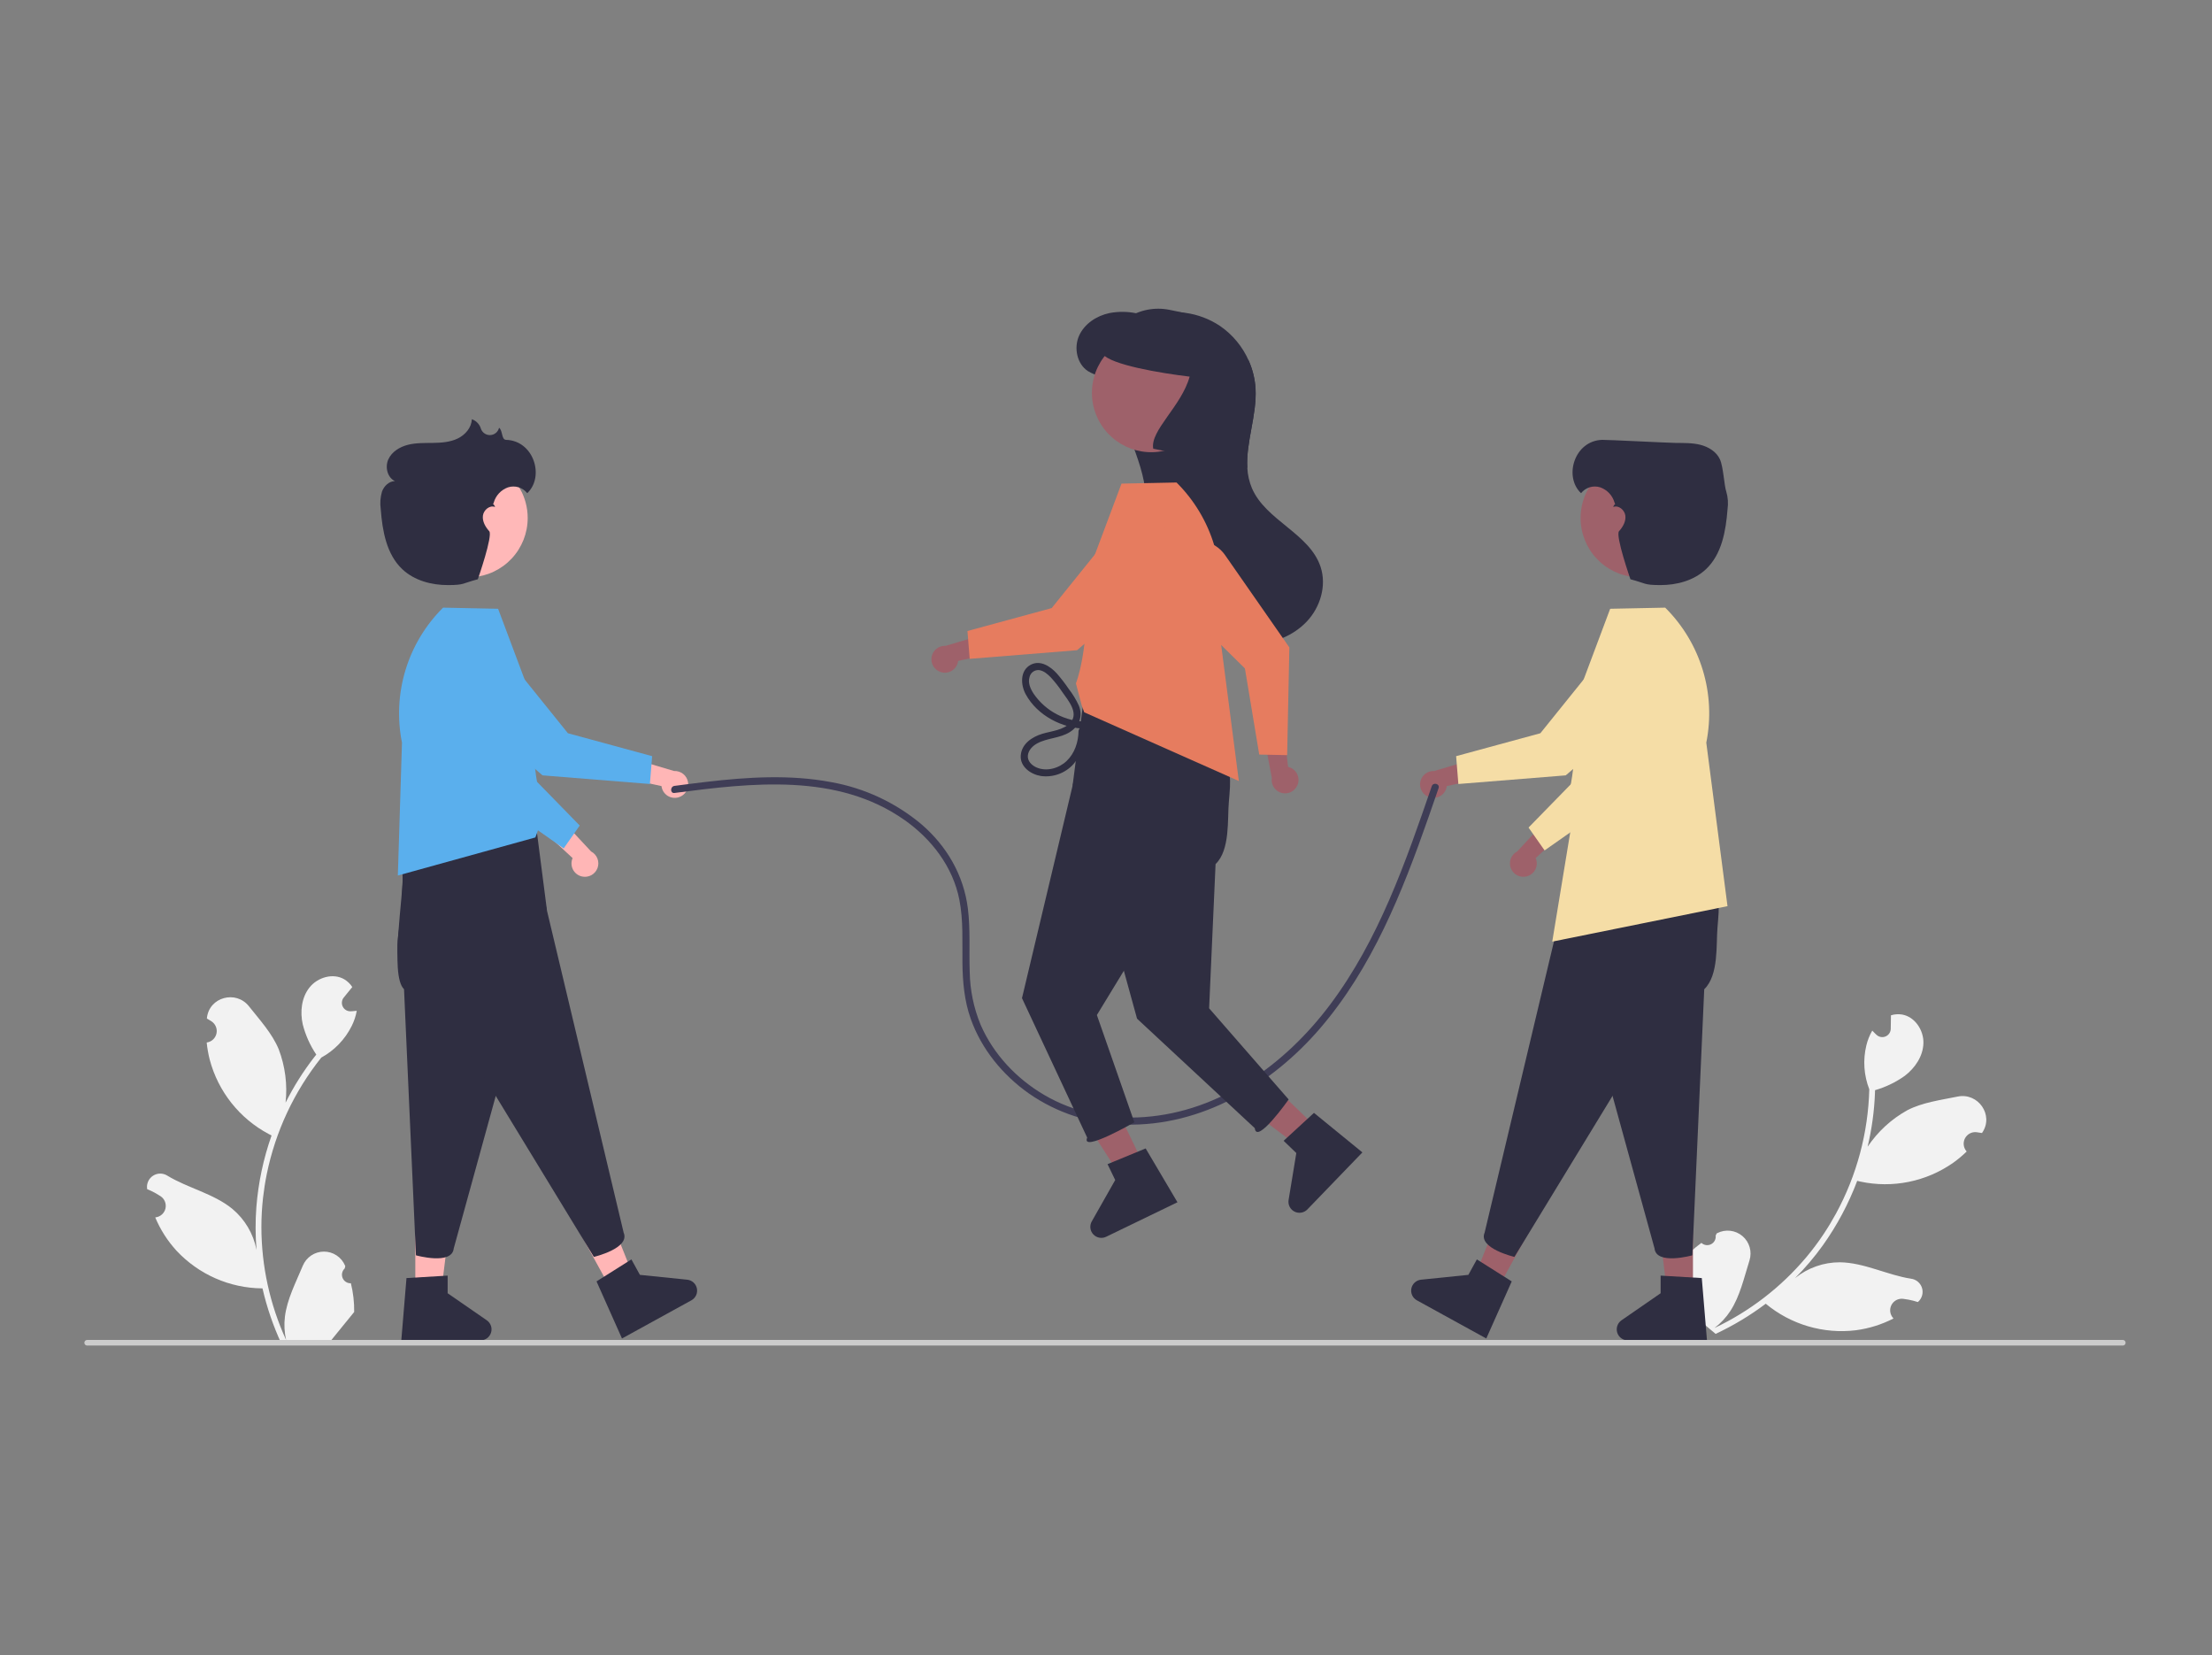 <svg width="937" height="701" viewBox="0 0 937 701" fill="none" xmlns="http://www.w3.org/2000/svg">
<rect x="0" y="0" width="937" height="701" fill="#808080" stroke="none"/>
<g clip-path="url(#clip0_2716_5999)">
<path d="M148.633 543.444C147.892 543.478 147.16 543.283 146.534 542.887C145.908 542.491 145.419 541.912 145.133 541.228C144.847 540.545 144.779 539.79 144.936 539.066C145.094 538.342 145.47 537.684 146.014 537.181C146.105 536.819 146.17 536.559 146.261 536.197C146.229 536.118 146.196 536.039 146.163 535.96C145.418 534.199 144.168 532.698 142.572 531.645C140.976 530.591 139.104 530.033 137.192 530.04C135.279 530.047 133.412 530.619 131.823 531.685C130.235 532.75 128.997 534.26 128.265 536.027C125.337 543.077 121.61 550.14 120.692 557.595C120.288 560.89 120.459 564.23 121.196 567.467C114.321 552.469 110.75 536.167 110.727 519.668C110.726 515.528 110.956 511.391 111.416 507.276C111.797 503.903 112.325 500.554 113 497.229C116.685 479.187 124.598 462.277 136.087 447.887C141.648 444.853 146.145 440.187 148.973 434.518C149.997 432.481 150.721 430.305 151.122 428.06C150.495 428.143 149.857 428.194 149.23 428.235C149.034 428.245 148.829 428.256 148.633 428.266L148.56 428.269C147.87 428.3 147.187 428.131 146.591 427.783C145.995 427.434 145.513 426.921 145.203 426.304C144.892 425.688 144.766 424.995 144.84 424.309C144.914 423.623 145.185 422.973 145.62 422.437C145.89 422.104 146.161 421.77 146.433 421.437C146.844 420.923 147.266 420.419 147.677 419.905C147.724 419.856 147.769 419.805 147.811 419.751C148.284 419.165 148.757 418.589 149.23 418.003C148.366 416.662 147.205 415.54 145.836 414.722C141.095 411.946 134.555 413.869 131.13 418.157C127.696 422.445 127.048 428.461 128.241 433.819C129.414 438.378 131.354 442.704 133.979 446.612C133.722 446.941 133.454 447.26 133.197 447.589C128.498 453.632 124.402 460.122 120.968 466.964C121.803 459.299 120.806 451.544 118.06 444.339C115.276 437.625 110.059 431.969 105.465 426.164C99.946 419.192 88.63 422.235 87.657 431.074C87.648 431.159 87.639 431.245 87.63 431.33C88.312 431.715 88.98 432.124 89.634 432.556C90.455 433.105 91.091 433.889 91.459 434.805C91.827 435.721 91.91 436.727 91.696 437.692C91.483 438.656 90.983 439.533 90.262 440.208C89.542 440.883 88.634 441.325 87.658 441.475L87.558 441.491C87.801 443.95 88.231 446.388 88.844 448.782C90.619 455.466 93.755 461.712 98.058 467.127C102.359 472.542 107.734 477.01 113.843 480.25C114.244 480.456 114.635 480.662 115.036 480.857C111.586 490.634 109.422 500.818 108.599 511.153C108.132 517.25 108.16 523.376 108.681 529.469L108.65 529.253C107.334 522.477 103.719 516.364 98.418 511.945C90.543 505.476 79.418 503.094 70.923 497.895C70.02 497.315 68.971 497.006 67.898 497.003C66.825 497.001 65.774 497.305 64.868 497.88C63.962 498.455 63.24 499.278 62.786 500.25C62.333 501.222 62.167 502.304 62.307 503.367C62.319 503.443 62.331 503.519 62.342 503.595C63.609 504.11 64.842 504.704 66.034 505.374C66.716 505.759 67.385 506.167 68.038 506.599C68.859 507.148 69.495 507.932 69.863 508.848C70.231 509.764 70.314 510.771 70.1 511.735C69.887 512.699 69.387 513.576 68.666 514.251C67.946 514.926 67.038 515.368 66.062 515.519L65.962 515.534C65.89 515.544 65.828 515.554 65.757 515.565C67.92 520.731 70.957 525.487 74.734 529.623C79.4 534.629 85.04 538.63 91.307 541.38C97.574 544.13 104.336 545.571 111.18 545.614H111.19C113.048 553.687 115.74 561.545 119.222 569.061H147.914C148.016 568.742 148.109 568.413 148.202 568.094C145.546 568.261 142.88 568.102 140.262 567.621C142.391 565.009 144.52 562.377 146.649 559.764C146.696 559.716 146.741 559.664 146.782 559.61C147.862 558.273 148.952 556.947 150.032 555.61L150.033 555.608C150.09 551.51 149.62 547.422 148.633 543.444L148.633 543.444Z" fill="#F2F2F2"/>
<path d="M720.716 526.351C721.26 526.853 721.946 527.176 722.68 527.276C723.414 527.376 724.161 527.247 724.82 526.908C725.478 526.569 726.017 526.036 726.362 525.38C726.708 524.725 726.843 523.979 726.751 523.244C726.914 522.908 727.032 522.667 727.195 522.331C727.271 522.292 727.347 522.253 727.422 522.214C729.127 521.346 731.049 521.001 732.949 521.223C734.848 521.444 736.64 522.222 738.099 523.458C739.558 524.695 740.619 526.335 741.148 528.172C741.678 530.01 741.653 531.963 741.077 533.786C738.778 541.066 737.084 548.87 732.988 555.166C731.176 557.947 728.895 560.394 726.247 562.396C741.164 555.345 754.389 545.168 765.028 532.556C767.694 529.389 770.181 526.075 772.477 522.63C774.357 519.804 776.109 516.901 777.733 513.921C786.526 497.743 791.357 479.709 791.827 461.301C789.525 455.399 789.087 448.933 790.572 442.775C791.1 440.556 791.946 438.426 793.085 436.449C793.512 436.916 793.967 437.366 794.42 437.801C794.563 437.935 794.714 438.075 794.857 438.209L794.911 438.259C795.419 438.726 796.051 439.037 796.731 439.154C797.411 439.27 798.11 439.188 798.745 438.916C799.379 438.645 799.922 438.196 800.307 437.623C800.692 437.05 800.903 436.378 800.915 435.688C800.923 435.259 800.93 434.829 800.936 434.4C800.953 433.742 800.954 433.085 800.971 432.426C800.966 432.358 800.965 432.29 800.968 432.222C800.983 431.469 800.992 430.724 801.007 429.971C802.53 429.501 804.142 429.39 805.716 429.645C811.131 430.572 814.898 436.254 814.758 441.74C814.627 447.233 811.25 452.253 806.888 455.586C803.055 458.319 798.786 460.381 794.261 461.682C794.246 462.099 794.246 462.515 794.231 462.933C793.937 470.583 792.894 478.185 791.118 485.632C795.413 479.228 801.167 473.936 807.907 470.19C814.359 466.843 821.992 465.874 829.245 464.389C837.956 462.606 844.657 472.219 839.712 479.609C839.664 479.68 839.616 479.752 839.568 479.823C838.798 479.678 838.023 479.561 837.245 479.471C836.264 479.362 835.272 479.553 834.401 480.017C833.529 480.481 832.818 481.198 832.361 482.073C831.904 482.949 831.722 483.942 831.839 484.922C831.956 485.903 832.366 486.825 833.016 487.569L833.082 487.645C831.313 489.37 829.415 490.959 827.405 492.397C821.744 496.369 815.323 499.129 808.545 500.504C801.767 501.879 794.779 501.839 788.017 500.386C787.578 500.285 787.146 500.191 786.713 500.082C783.06 509.785 778.16 518.971 772.138 527.411C768.57 532.377 764.606 537.046 760.285 541.374L760.448 541.228C765.816 536.891 772.518 534.539 779.419 534.57C789.609 534.689 799.656 540.027 809.504 541.517C810.568 541.654 811.571 542.093 812.393 542.782C813.216 543.471 813.825 544.38 814.147 545.403C814.47 546.427 814.494 547.521 814.215 548.557C813.936 549.593 813.367 550.528 812.575 551.251C812.517 551.302 812.46 551.352 812.402 551.402C811.101 550.982 809.775 550.643 808.431 550.387C807.661 550.243 806.887 550.125 806.109 550.035C805.127 549.927 804.136 550.117 803.264 550.581C802.393 551.046 801.682 551.762 801.225 552.638C800.768 553.513 800.586 554.506 800.702 555.487C800.819 556.467 801.23 557.389 801.88 558.133L801.946 558.209C801.995 558.263 802.035 558.311 802.084 558.365C797.102 560.926 791.717 562.61 786.164 563.344C779.37 564.172 772.479 563.603 765.913 561.673C759.347 559.744 753.245 556.493 747.98 552.121L747.972 552.114C741.353 557.096 734.235 561.377 726.732 564.887L704.775 546.418C704.902 546.108 705.043 545.796 705.177 545.493C707.102 547.33 709.245 548.925 711.557 550.241C711.61 546.872 711.675 543.487 711.728 540.118C711.723 540.05 711.722 539.982 711.725 539.914C711.759 538.195 711.779 536.479 711.813 534.76L711.814 534.759C714.407 531.586 717.399 528.76 720.715 526.351L720.716 526.351Z" fill="#F2F2F2"/>
<path d="M246.408 371.157C245.604 370.963 244.853 370.596 244.207 370.08C243.561 369.565 243.036 368.914 242.668 368.174C242.301 367.434 242.1 366.622 242.081 365.796C242.061 364.969 242.223 364.149 242.554 363.392L227.814 349.743L237.953 347.253L250.396 360.596C251.63 361.238 252.587 362.31 253.084 363.61C253.581 364.909 253.584 366.346 253.092 367.648C252.601 368.949 251.649 370.025 250.417 370.672C249.185 371.319 247.758 371.491 246.408 371.157Z" fill="#FFB6B6"/>
<path d="M201.427 333.077L185.977 287.978C184.756 284.402 185.004 280.488 186.666 277.094C188.327 273.7 191.268 271.105 194.841 269.876C196.82 269.198 198.924 268.964 201.004 269.191C203.084 269.418 205.088 270.099 206.875 271.188C208.662 272.276 210.187 273.745 211.342 275.489C212.497 277.233 213.254 279.21 213.56 281.28L219.735 323.151L245.568 349.607L238.773 359.288L201.427 333.077Z" fill="#5AAFED"/>
<path d="M175.923 546.692H186.953L192.2 504.15H175.921L175.923 546.692Z" fill="#FFB6B6"/>
<path d="M172.188 541.251L189.623 540.21V547.68L206.199 559.128C207.018 559.694 207.634 560.506 207.959 561.447C208.283 562.387 208.298 563.407 208.002 564.357C207.706 565.307 207.114 566.137 206.313 566.727C205.511 567.316 204.542 567.634 203.547 567.634H169.989L172.188 541.251Z" fill="#2F2E41"/>
<path d="M185.559 346.863C185.559 346.863 182.12 343.261 175.53 351.772C169.442 359.478 169.745 360.982 170.53 370.772C171.17 377.772 164.899 412.953 171.149 418.933L176.189 531.614C176.189 531.614 191.479 535.905 192.199 528.705L231.679 385.423L226.962 348.79L185.559 346.863Z" fill="#2F2E41"/>
<path d="M258.583 545.626L268.248 540.312L252.35 500.505L238.085 508.348L258.583 545.626Z" fill="#FFB6B6"/>
<path d="M252.688 542.657L267.465 533.345L271.064 539.891L291.105 541.937C292.095 542.038 293.027 542.452 293.764 543.12C294.502 543.788 295.006 544.674 295.204 545.649C295.403 546.624 295.284 547.637 294.866 548.54C294.447 549.443 293.752 550.188 292.88 550.668L274.69 560.668L270.331 563.065L263.473 566.835L252.688 542.657Z" fill="#2F2E41"/>
<path d="M170.753 365.875C170.753 365.875 170.553 384.027 168.878 394.659C167.256 404.345 169.358 414.286 174.763 422.486C178.696 428.312 184.489 433.743 192.847 435.972L251.551 532.284C251.551 532.284 267.018 528.678 264.18 522.022L229.745 377.445L207.962 347.616L170.753 365.875Z" fill="#2F2E41"/>
<path d="M170.277 314.521L168.53 370.771L226.784 354.651L227.809 351.869L230.306 342.398C230.306 342.398 224.53 328.771 225.708 297.041L210.993 257.809L187.685 257.333L187.555 257.463C180.194 264.811 174.764 273.866 171.749 283.822C168.735 293.777 168.229 304.323 170.277 314.521Z" fill="#5AAFED"/>
<path d="M287.465 337.639C286.674 337.879 285.84 337.944 285.022 337.827C284.204 337.71 283.421 337.416 282.729 336.964C282.037 336.512 281.453 335.914 281.017 335.212C280.581 334.51 280.304 333.721 280.206 332.9L260.581 328.609L268.057 321.323L285.547 326.515C286.937 326.442 288.305 326.881 289.392 327.749C290.48 328.617 291.211 329.854 291.447 331.225C291.683 332.596 291.409 334.007 290.675 335.189C289.941 336.371 288.799 337.243 287.465 337.639Z" fill="#FFB6B6"/>
<path d="M229.82 328.359L193.637 297.32C190.771 294.857 189 291.357 188.712 287.59C188.423 283.822 189.641 280.094 192.098 277.223C193.46 275.635 195.156 274.367 197.063 273.508C198.971 272.649 201.044 272.22 203.136 272.252C205.228 272.284 207.287 272.777 209.167 273.694C211.047 274.612 212.702 275.932 214.015 277.561L240.567 310.52L276.247 320.225L275.299 332.015L229.82 328.359Z" fill="#5AAFED"/>
<path d="M223.53 219.374C223.527 225.754 221.099 231.894 216.738 236.551C212.377 241.207 206.409 244.032 200.043 244.452C193.677 244.873 187.389 242.858 182.453 238.815C177.518 234.773 174.303 229.006 173.46 222.682C172.618 216.358 174.211 209.95 177.917 204.757C181.622 199.564 187.163 195.973 193.417 194.713C199.671 193.452 206.171 194.616 211.598 197.968C217.026 201.321 220.977 206.611 222.65 212.768C223.235 214.921 223.531 217.143 223.53 219.374Z" fill="#FFB8B8"/>
<path d="M214.377 186.273C212.339 186.213 213.038 182.371 211.396 181.146C211.388 181.183 211.38 181.22 211.372 181.257C211.156 182.087 210.68 182.826 210.014 183.364C209.347 183.903 208.525 184.214 207.668 184.251C206.812 184.287 205.966 184.048 205.256 183.567C204.546 183.087 204.009 182.392 203.723 181.583C203.451 180.648 202.958 179.792 202.286 179.087C201.614 178.382 200.782 177.848 199.861 177.532C199.759 181.092 197.066 184.183 193.853 185.72C190.64 187.258 186.976 187.514 183.414 187.567C179.853 187.62 176.24 187.5 172.786 188.372C169.332 189.243 165.973 191.293 164.497 194.535C163.021 197.777 164.074 202.241 167.301 203.749C164.801 203.763 162.68 205.825 161.816 208.171C161.107 210.577 160.922 213.107 161.274 215.59C161.976 224.785 163.689 234.685 170.385 241.026C175.488 245.859 182.792 247.806 189.82 247.778C196.848 247.75 195.613 247.104 202.408 245.31C202.408 245.31 208.869 226.788 207.242 224.966C205.615 223.144 204.264 220.813 204.558 218.388C204.853 215.963 207.459 213.791 209.72 214.714C209.34 213.742 209.054 213.557 208.874 213.606C208.988 213.33 209.088 213.048 209.173 212.761C209.599 211.3 210.365 209.961 211.409 208.854C212.453 207.747 213.745 206.903 215.178 206.393C216.626 205.923 218.183 205.907 219.64 206.348C221.098 206.789 222.385 207.666 223.329 208.86C230.77 201.881 226.154 186.623 214.377 186.273Z" fill="#2F2E41"/>
<path d="M646.652 371.157C647.456 370.963 648.207 370.596 648.853 370.08C649.499 369.565 650.024 368.914 650.392 368.174C650.759 367.434 650.96 366.622 650.98 365.796C650.999 364.969 650.838 364.149 650.506 363.392L665.246 349.743L655.108 347.253L642.665 360.596C641.43 361.238 640.474 362.31 639.977 363.61C639.48 364.909 639.477 366.346 639.968 367.648C640.46 368.949 641.412 370.025 642.644 370.672C643.875 371.319 645.302 371.491 646.652 371.157Z" fill="#9E616A"/>
<path d="M654.286 360.141L647.491 350.459L673.324 324.004L679.499 282.132C679.805 280.063 680.562 278.085 681.717 276.341C682.873 274.597 684.398 273.129 686.184 272.04C687.971 270.952 689.975 270.27 692.055 270.043C694.135 269.817 696.239 270.051 698.218 270.729C701.792 271.957 704.732 274.553 706.394 277.947C708.055 281.34 708.303 285.255 707.082 288.831L691.632 333.93L654.286 360.141Z" fill="#F5DDA6"/>
<path d="M717.137 546.692H706.107L700.86 504.15H717.139L717.137 546.692Z" fill="#9E616A"/>
<path d="M723.071 567.634H689.513C688.518 567.634 687.549 567.316 686.748 566.727C685.946 566.137 685.354 565.307 685.058 564.357C684.762 563.407 684.777 562.387 685.102 561.447C685.426 560.506 686.043 559.694 686.862 559.128L703.438 547.68V540.21L720.873 541.251L723.071 567.634Z" fill="#2F2E41"/>
<path d="M707.502 346.863C707.502 346.863 716.422 362.673 723.012 371.183C729.1 378.889 728.316 382.982 727.53 392.771C726.89 399.771 728.162 412.953 721.912 418.933L716.872 531.613C716.872 531.613 701.581 535.905 700.861 528.705L661.382 385.423L666.099 348.79L707.502 346.863Z" fill="#2F2E41"/>
<path d="M634.478 545.626L624.812 540.312L640.712 500.505L654.976 508.348L634.478 545.626Z" fill="#9E616A"/>
<path d="M629.588 566.835L622.73 563.065L618.37 560.668L600.181 550.668C599.309 550.188 598.613 549.443 598.195 548.54C597.777 547.637 597.658 546.624 597.856 545.649C598.054 544.674 598.559 543.788 599.296 543.12C600.034 542.452 600.966 542.038 601.955 541.937L621.996 539.891L625.595 533.345L640.372 542.657L629.588 566.835Z" fill="#2F2E41"/>
<path d="M722.308 365.875C722.308 365.875 722.508 384.027 724.182 394.659C725.805 404.345 723.703 414.286 718.298 422.486C714.364 428.312 708.571 433.743 700.213 435.972L641.51 532.284C641.51 532.284 626.043 528.678 628.881 522.022L663.316 377.445L685.099 347.616L722.308 365.875Z" fill="#2F2E41"/>
<path d="M705.505 257.463L705.375 257.333L682.067 257.809L667.353 297.041C668.53 328.771 662.754 342.398 662.754 342.398L665.252 351.869L657.53 398.771L731.767 383.751L722.783 314.521C724.831 304.323 724.326 293.777 721.311 283.822C718.297 273.866 712.867 264.811 705.505 257.463Z" fill="#F5DDA6"/>
<path d="M605.596 337.639C606.387 337.879 607.221 337.944 608.039 337.827C608.857 337.71 609.64 337.416 610.332 336.964C611.024 336.512 611.608 335.914 612.044 335.212C612.48 334.51 612.757 333.721 612.855 332.9L632.48 328.609L625.004 321.323L607.513 326.515C606.124 326.442 604.756 326.881 603.669 327.749C602.581 328.617 601.85 329.854 601.614 331.225C601.378 332.596 601.652 334.007 602.386 335.189C603.12 336.371 604.262 337.243 605.596 337.639Z" fill="#9E616A"/>
<path d="M617.761 332.015L616.813 320.225L652.493 310.52L679.046 277.561C680.359 275.932 682.014 274.612 683.894 273.694C685.774 272.777 687.833 272.284 689.925 272.252C692.017 272.22 694.09 272.649 695.997 273.508C697.905 274.367 699.6 275.635 700.962 277.223C703.419 280.094 704.637 283.822 704.349 287.59C704.061 291.357 702.289 294.857 699.424 297.32L663.241 328.359L617.761 332.015Z" fill="#F5DDA6"/>
<path d="M670.41 212.768C672.083 206.611 676.034 201.321 681.462 197.968C686.89 194.616 693.389 193.452 699.643 194.713C705.897 195.973 711.438 199.564 715.144 204.757C718.85 209.95 720.442 216.358 719.6 222.682C718.758 229.006 715.543 234.773 710.607 238.815C705.671 242.858 699.384 244.873 693.018 244.452C686.652 244.032 680.684 241.207 676.323 236.551C671.962 231.894 669.533 225.754 669.53 219.374C669.529 217.143 669.825 214.921 670.41 212.768Z" fill="#9E616A"/>
<path d="M678.684 186.273C680.722 186.213 706.084 187.514 709.646 187.567C713.208 187.619 716.821 187.5 720.275 188.372C723.729 189.243 727.088 191.293 728.564 194.535C730.039 197.777 730.381 205.825 731.245 208.171C731.953 210.577 732.138 213.106 731.787 215.59C731.084 224.785 729.372 234.685 722.676 241.026C717.573 245.859 710.269 247.806 703.24 247.778C696.212 247.75 697.448 247.104 690.652 245.31C690.652 245.31 684.191 226.788 685.818 224.966C687.445 223.144 688.797 220.813 688.502 218.388C688.208 215.963 685.602 213.791 683.34 214.714C683.721 213.742 684.007 213.557 684.186 213.606C684.072 213.33 683.972 213.048 683.888 212.761C683.462 211.3 682.696 209.961 681.652 208.854C680.608 207.747 679.316 206.903 677.882 206.393C676.434 205.923 674.877 205.907 673.42 206.348C671.963 206.789 670.676 207.666 669.731 208.859C662.29 201.881 666.907 186.623 678.684 186.273Z" fill="#2F2E41"/>
<path d="M285.714 335.813C318.296 331.543 354.669 327.191 383.181 347.288C394.665 355.381 403.651 367.087 406.392 381.053C408.126 389.882 407.574 398.951 407.686 407.892C407.786 415.9 408.506 423.89 411.205 431.479C415.768 444.313 424.709 455.213 435.772 463.036C447.774 471.395 461.991 475.996 476.615 476.255C508.993 477.064 538.516 459.508 559.128 435.559C581.265 409.84 593.963 377.942 605.045 346.287C606.506 342.113 607.952 337.934 609.384 333.75C610.014 331.921 607.117 331.135 606.491 332.952C595.417 365.132 584.061 397.968 563.416 425.47C544.482 450.694 516.957 470.745 484.679 473.063C469.965 474.12 455.16 471.222 442.379 463.73C430.645 456.851 420.814 446.491 415.378 433.95C412.452 426.836 410.89 419.235 410.772 411.543C410.446 402.641 411.1 393.692 410.002 384.827C408.243 370.617 401.026 358.221 390.19 348.96C379.244 339.83 366.104 333.715 352.07 331.22C334.594 327.927 316.702 329.072 299.153 331.12C294.668 331.643 290.191 332.226 285.714 332.813C283.827 333.06 283.802 336.063 285.714 335.813Z" fill="#3F3D56"/>
<path d="M553.58 263.181C547.87 269.241 539.57 272.451 531.27 273.091C525.32 273.549 519.34 272.782 513.699 270.837C508.058 268.892 502.875 265.81 498.472 261.783C494.069 257.756 490.538 252.868 488.099 247.422C485.66 241.976 484.363 236.088 484.29 230.121C484.2 223.421 485.66 216.751 485.33 210.051C484.51 193.501 472.89 178.461 474.13 161.931L482.09 164.401C476.75 162.721 471.41 161.041 466.07 159.361C464.239 158.872 462.482 158.135 460.85 157.171C456.19 154.111 454.82 147.361 457.06 142.251C459.31 137.141 464.5 133.721 469.97 132.581C473.692 131.875 477.517 131.898 481.23 132.651C483.007 132.968 484.764 133.392 486.49 133.921C491.524 132.263 496.869 131.771 502.12 132.485C507.372 133.199 512.392 135.099 516.8 138.041C522.158 141.724 526.377 146.834 528.98 152.791C530.644 156.55 531.617 160.578 531.85 164.681C532.45 175.841 527.69 187.401 528.37 198.181C528.516 201.13 529.176 204.03 530.32 206.751C536.22 220.481 554.77 225.911 559.42 240.121C562.01 248.031 559.29 257.121 553.58 263.181Z" fill="#2F2E41"/>
<path d="M557.917 477.757L550.259 485.694L516 459.932L527.303 448.218L557.917 477.757Z" fill="#9E616A"/>
<path d="M577.108 488.028L571.674 493.66L568.22 497.24L553.808 512.178C553.117 512.894 552.215 513.371 551.234 513.538C550.254 513.706 549.245 513.555 548.356 513.109C547.467 512.662 546.744 511.943 546.292 511.057C545.84 510.17 545.684 509.162 545.846 508.181L549.116 488.303L543.74 483.116L556.595 471.292L577.108 488.028Z" fill="#2F2E41"/>
<path d="M484.308 492.877L474.379 497.68L451.13 461.668L465.784 454.58L484.308 492.877Z" fill="#9E616A"/>
<path d="M498.768 509.146L491.723 512.554L487.244 514.72L468.559 523.759C467.663 524.193 466.652 524.328 465.674 524.147C464.696 523.965 463.801 523.475 463.121 522.749C462.441 522.023 462.011 521.098 461.893 520.11C461.776 519.122 461.977 518.122 462.468 517.257L472.404 499.733L469.151 493.009L485.3 486.353L498.768 509.146Z" fill="#2F2E41"/>
<path d="M500.502 293.863C500.502 293.863 509.422 309.673 516.012 318.183C522.1 325.889 521.316 329.982 520.53 339.771C519.89 346.771 521.162 359.953 514.912 365.933L512.18 427.001L545.872 465.613C545.872 465.613 532.25 484.971 531.53 477.771L481.652 431.393L454.382 332.423L459.099 295.79L500.502 293.863Z" fill="#2F2E41"/>
<path d="M515.308 312.875C515.308 312.875 515.507 331.027 517.182 341.659C518.805 351.345 516.702 361.286 511.297 369.486C507.364 375.312 501.571 380.743 493.213 382.972L464.635 429.859L480.509 475.284C480.509 475.284 457.692 488.427 460.53 481.771L432.911 422.71L456.316 324.445L478.099 294.616L515.308 312.875Z" fill="#2F2E41"/>
<path d="M498.505 204.463L498.375 204.333L475.067 204.809L460.352 244.041C461.53 275.771 455.754 289.398 455.754 289.398L458.251 298.869L459.276 301.651L524.767 330.751L515.783 261.521C517.831 251.323 517.325 240.777 514.311 230.822C511.296 220.866 505.866 211.811 498.505 204.463Z" fill="#E67C5F"/>
<path d="M398.596 284.639C399.387 284.879 400.221 284.944 401.039 284.827C401.857 284.71 402.64 284.416 403.332 283.964C404.024 283.512 404.608 282.914 405.044 282.212C405.48 281.51 405.757 280.721 405.855 279.9L425.48 275.609L418.004 268.323L400.513 273.515C399.124 273.442 397.756 273.881 396.669 274.749C395.581 275.617 394.85 276.854 394.614 278.225C394.378 279.596 394.652 281.007 395.386 282.189C396.12 283.371 397.262 284.243 398.596 284.639Z" fill="#9E616A"/>
<path d="M410.761 279.015L409.813 267.225L445.493 257.52L472.046 224.561C473.359 222.932 475.014 221.612 476.894 220.694C478.774 219.777 480.833 219.284 482.925 219.252C485.017 219.22 487.09 219.649 488.997 220.508C490.905 221.367 492.6 222.635 493.962 224.223C496.419 227.094 497.637 230.822 497.349 234.59C497.061 238.357 495.289 241.857 492.424 244.32L456.241 275.359L410.761 279.015Z" fill="#E67C5F"/>
<path d="M549.61 332.463C549.929 331.7 550.076 330.877 550.043 330.051C550.009 329.226 549.794 328.417 549.414 327.683C549.034 326.95 548.498 326.308 547.843 325.804C547.189 325.299 546.431 324.945 545.625 324.765L543.328 304.808L535.327 311.513L538.735 329.437C538.522 330.812 538.822 332.217 539.576 333.387C540.331 334.556 541.488 335.407 542.828 335.78C544.169 336.153 545.6 336.022 546.85 335.41C548.099 334.799 549.082 333.75 549.61 332.463Z" fill="#9E616A"/>
<path d="M545.238 319.794L533.412 319.552L527.343 283.077L497.22 253.346C495.731 251.876 494.584 250.097 493.86 248.134C493.136 246.171 492.853 244.073 493.031 241.989C493.209 239.904 493.844 237.885 494.891 236.073C495.937 234.261 497.37 232.702 499.086 231.507C502.19 229.351 506.021 228.514 509.741 229.179C513.461 229.845 516.764 231.959 518.927 235.057L546.172 274.177L545.238 319.794Z" fill="#E67C5F"/>
<path d="M463.41 159.768C465.083 153.611 469.034 148.321 474.462 144.968C479.89 141.616 486.389 140.452 492.643 141.713C498.897 142.973 504.438 146.564 508.144 151.757C511.85 156.95 513.442 163.358 512.6 169.682C511.758 176.006 508.543 181.773 503.607 185.815C498.671 189.858 492.384 191.873 486.018 191.452C479.652 191.032 473.684 188.207 469.323 183.551C464.962 178.894 462.533 172.754 462.53 166.374C462.529 164.143 462.825 161.921 463.41 159.768Z" fill="#9E616A"/>
<path d="M460.215 305.607C455.825 305.591 451.504 304.516 447.62 302.471C443.735 300.427 440.402 297.474 437.904 293.865C436.519 291.775 435.324 289.184 436.131 286.651C436.348 285.762 436.88 284.981 437.628 284.454C438.377 283.927 439.291 283.688 440.201 283.783C442.176 284.059 443.875 285.569 445.199 286.954C446.99 288.931 448.633 291.037 450.116 293.254C452.464 296.572 457.035 301.944 453.501 305.917C450.529 309.26 445.53 309.543 441.53 310.748C437.206 312.05 432.78 314.971 432.392 319.898C432.014 324.69 436.618 327.923 440.863 328.618C443.401 328.979 445.99 328.713 448.401 327.842C450.812 326.972 452.974 325.523 454.695 323.623C458.063 319.73 459.901 314.746 459.868 309.599C459.861 309.21 459.703 308.839 459.428 308.564C459.153 308.288 458.782 308.131 458.393 308.124C458.004 308.117 457.627 308.262 457.343 308.527C457.058 308.793 456.888 309.158 456.867 309.547C456.793 314.235 455.257 319.023 451.785 322.308C448.534 325.383 443.368 326.849 439.132 325.038C437.037 324.142 435.087 322.256 435.412 319.802C435.71 317.55 437.539 315.787 439.45 314.77C443.774 312.471 448.966 312.674 453.183 310.021C457.204 307.491 458.808 303.258 456.981 298.769C455.831 296.279 454.402 293.928 452.719 291.762C451.178 289.486 449.501 287.306 447.695 285.234C444.985 282.255 440.736 279.368 436.655 281.495C432.004 283.918 432.314 289.997 434.466 293.972C439.373 303.039 450.045 308.568 460.162 308.607C460.552 308.6 460.923 308.443 461.198 308.168C461.473 307.893 461.631 307.521 461.637 307.132C461.644 306.743 461.5 306.367 461.234 306.082C460.969 305.798 460.604 305.627 460.215 305.607Z" fill="#2F2E41"/>
<path d="M528.371 198.181L488.511 190.031C487.061 182.381 500.451 172.071 503.931 159.501C497.711 158.751 489.381 157.501 482.171 155.871C474.961 154.231 468.861 152.221 467.101 149.931C468.379 143.695 472.081 138.221 477.393 134.713C482.705 131.204 489.193 129.948 495.431 131.221L500.32 132.221C500.48 132.251 500.641 132.291 500.801 132.331C506.795 133.673 512.042 137.272 515.451 142.381C520.459 145.15 525.021 148.66 528.981 152.791C530.645 156.55 531.617 160.578 531.851 164.681C532.451 175.841 527.69 187.401 528.371 198.181Z" fill="#2F2E41"/>
<path d="M900.4 568.637C900.401 568.794 900.37 568.949 900.311 569.093C900.251 569.238 900.164 569.369 900.053 569.48C899.942 569.59 899.811 569.678 899.666 569.738C899.522 569.797 899.367 569.828 899.21 569.827H36.92C36.605 569.827 36.302 569.702 36.079 569.479C35.856 569.256 35.73 568.953 35.73 568.637C35.73 568.322 35.856 568.019 36.079 567.796C36.302 567.573 36.605 567.447 36.92 567.447H899.211C899.367 567.447 899.522 567.477 899.666 567.537C899.811 567.597 899.942 567.684 900.053 567.795C900.164 567.905 900.251 568.037 900.311 568.181C900.37 568.326 900.401 568.481 900.4 568.637Z" fill="#CCCCCC"/>
</g>
<defs>
<clipPath id="clip0_2716_5999">
<rect width="864.67" height="439.096" fill="white" transform="translate(35.73 130.732)"/>
</clipPath>
</defs>
</svg>
